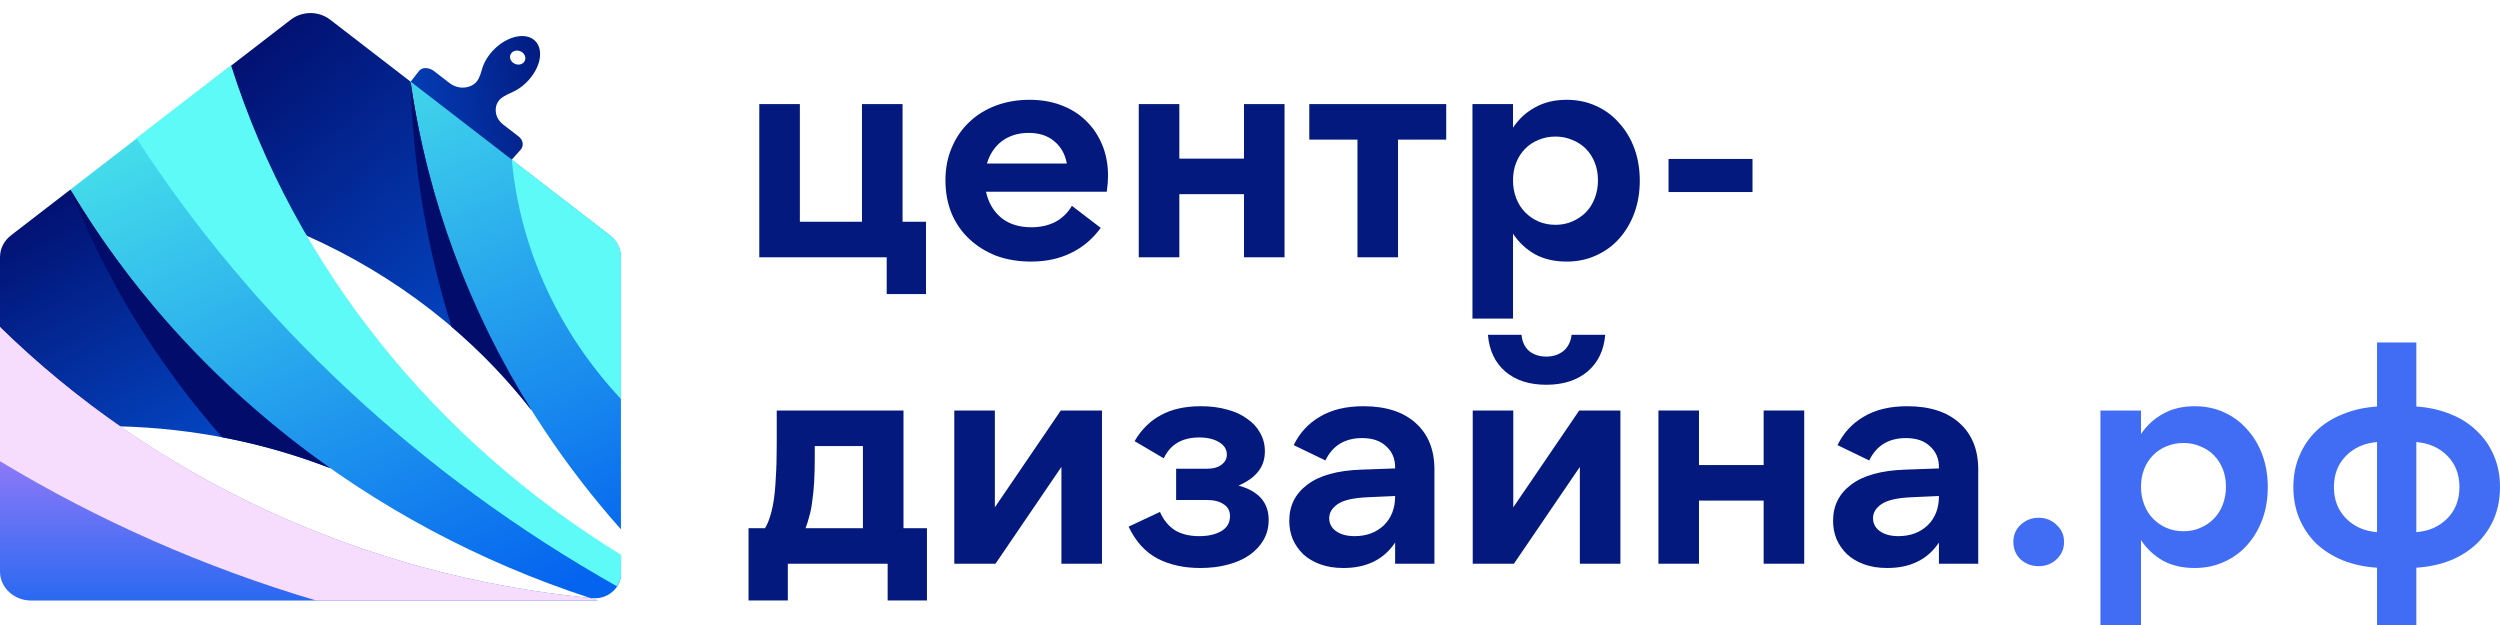 <svg width="160" height="40" viewBox="0 0 160 40" fill="none" xmlns="http://www.w3.org/2000/svg">
<path d="M19.583 15.066C25.351 17.62 30.315 21.493 34.025 26.264L26.279 5.228L21.138 1.265C20.396 0.693 19.346 0.693 18.603 1.265L14.772 4.218L14.901 9.912L19.583 15.066Z" fill="url(#paint0_linear_2001_62)"/>
<path fill-rule="evenodd" clip-rule="evenodd" d="M32.742 3.383C32.578 3.566 32.62 3.85 32.837 4.017C33.053 4.184 33.36 4.171 33.524 3.988C33.688 3.805 33.645 3.521 33.429 3.354C33.213 3.187 32.906 3.2 32.742 3.383M32.257 10.773L26.277 5.235L26.841 4.514C27.058 4.271 27.494 4.33 27.78 4.551L28.762 5.311C29.078 5.555 29.451 5.651 29.833 5.588C30.215 5.524 30.499 5.318 30.648 4.997C30.725 4.832 30.787 4.657 30.837 4.468C30.94 4.078 31.161 3.669 31.493 3.297C32.316 2.376 33.51 2.036 34.159 2.538C34.808 3.04 34.667 4.193 33.843 5.114C33.511 5.486 33.119 5.763 32.726 5.928C32.535 6.008 32.362 6.097 32.201 6.197C31.889 6.392 31.723 6.69 31.726 7.051C31.728 7.411 31.898 7.735 32.214 7.979L33.196 8.738C33.483 8.96 33.539 9.338 33.322 9.581L32.257 10.773Z" fill="url(#paint1_linear_2001_62)"/>
<path d="M21.14 29.965L4.503 12.133L0.72 15.05C0.248 15.413 0 15.903 0 16.474V20.934L2.639 24.864L7.69 27.287C12.445 27.412 16.98 28.353 21.14 29.965Z" fill="url(#paint2_linear_2001_62)"/>
<path d="M37.76 38.269C22.957 36.814 9.729 30.439 0 20.934V36.583C0 37.602 0.893 38.433 1.987 38.433H38.272C38.101 38.378 37.931 38.324 37.76 38.269Z" fill="url(#paint3_linear_2001_62)"/>
<path d="M37.76 38.266C22.957 36.811 9.729 30.436 0 20.931V29.518C6.273 33.309 13.077 36.311 20.222 38.43H38.272C38.101 38.376 37.931 38.321 37.76 38.266Z" fill="#F6DCFD"/>
<path d="M4.503 12.133C11.718 24.236 23.538 33.63 37.76 38.268C37.8 38.272 37.839 38.276 37.878 38.279C38.371 38.327 38.815 38.192 39.183 37.883C39.551 37.574 39.741 37.177 39.741 36.715V35.558C27.87 28.259 18.897 17.207 14.772 4.218L4.503 12.133Z" fill="url(#paint4_linear_2001_62)"/>
<path d="M39.487 37.525C39.662 37.276 39.752 36.99 39.752 36.674V35.516C27.881 28.217 18.907 17.165 14.783 4.177L8.728 8.843C16.303 20.516 26.851 30.403 39.487 37.525Z" fill="#5EFAF7"/>
<path d="M26.278 5.224C27.823 16.029 32.627 25.874 39.74 33.877V16.469C39.74 15.899 39.492 15.408 39.02 15.045L26.278 5.224Z" fill="url(#paint5_linear_2001_62)"/>
<path d="M39.741 25.537V16.471C39.741 15.901 39.492 15.41 39.021 15.047L32.754 10.217C33.296 16.055 35.837 21.361 39.741 25.537Z" fill="#5EFAF7"/>
<path d="M4.502 12.131C6.768 17.904 10.063 23.262 14.214 27.983C16.613 28.439 18.929 29.106 21.14 29.963C14.346 25.179 8.66 19.105 4.502 12.131Z" fill="#020C6A"/>
<path d="M26.278 5.227C26.424 10.63 27.326 15.89 28.898 20.909C30.795 22.526 32.514 24.32 34.025 26.264C30.055 19.928 27.363 12.814 26.278 5.227Z" fill="#020C6A"/>
<path d="M152.13 21.919H154.645V26.017C155.443 26.07 156.173 26.233 156.836 26.508C157.498 26.769 158.059 27.129 158.519 27.586C158.992 28.031 159.358 28.56 159.615 29.175C159.871 29.776 160 30.443 160 31.175C160 31.907 159.871 32.581 159.615 33.195C159.358 33.797 158.992 34.326 158.519 34.784C158.059 35.228 157.498 35.588 156.836 35.862C156.173 36.124 155.443 36.281 154.645 36.333V40H152.13V36.333C151.332 36.281 150.602 36.124 149.939 35.862C149.276 35.588 148.708 35.228 148.235 34.784C147.775 34.326 147.417 33.797 147.16 33.195C146.903 32.581 146.775 31.907 146.775 31.175C146.775 30.443 146.903 29.776 147.16 29.175C147.417 28.56 147.775 28.031 148.235 27.586C148.708 27.129 149.276 26.769 149.939 26.508C150.602 26.233 151.332 26.07 152.13 26.017V21.919ZM154.645 34.058C155.456 33.993 156.119 33.698 156.633 33.175C157.147 32.653 157.404 31.986 157.404 31.175C157.404 30.364 157.147 29.698 156.633 29.175C156.119 28.652 155.456 28.358 154.645 28.292V34.058ZM152.13 34.058V28.292C151.318 28.358 150.656 28.652 150.142 29.175C149.628 29.698 149.371 30.364 149.371 31.175C149.371 31.986 149.628 32.653 150.142 33.175C150.656 33.698 151.318 33.993 152.13 34.058Z" fill="#406DF3"/>
<path d="M139.743 33.999C140.135 33.999 140.493 33.927 140.818 33.783C141.156 33.64 141.446 33.444 141.69 33.195C141.933 32.947 142.123 32.646 142.258 32.293C142.393 31.94 142.461 31.561 142.461 31.155C142.461 30.737 142.393 30.358 142.258 30.018C142.123 29.678 141.933 29.384 141.69 29.136C141.446 28.887 141.156 28.698 140.818 28.567C140.493 28.423 140.135 28.351 139.743 28.351C139.35 28.351 138.985 28.423 138.647 28.567C138.323 28.698 138.039 28.887 137.795 29.136C137.552 29.384 137.363 29.678 137.227 30.018C137.092 30.358 137.024 30.737 137.024 31.155C137.024 31.561 137.092 31.94 137.227 32.293C137.363 32.646 137.552 32.947 137.795 33.195C138.039 33.444 138.323 33.64 138.647 33.783C138.985 33.927 139.35 33.999 139.743 33.999ZM140.452 36.352C139.682 36.352 139.006 36.196 138.424 35.882C137.856 35.555 137.39 35.117 137.024 34.568V40H134.428V26.272H137.024V27.782C137.39 27.233 137.856 26.802 138.424 26.488C139.006 26.161 139.682 25.998 140.452 25.998C141.142 25.998 141.771 26.128 142.339 26.39C142.92 26.651 143.414 27.018 143.82 27.488C144.239 27.946 144.563 28.488 144.793 29.116C145.023 29.744 145.138 30.43 145.138 31.175C145.138 31.92 145.023 32.607 144.793 33.234C144.563 33.862 144.239 34.411 143.82 34.882C143.414 35.339 142.92 35.699 142.339 35.96C141.771 36.222 141.142 36.352 140.452 36.352Z" fill="#406DF3"/>
<path d="M128.855 34.686C128.855 34.241 129.01 33.875 129.321 33.587C129.646 33.287 130.031 33.136 130.477 33.136C130.924 33.136 131.302 33.287 131.613 33.587C131.938 33.875 132.1 34.241 132.1 34.686C132.1 35.13 131.938 35.503 131.613 35.804C131.302 36.091 130.924 36.235 130.477 36.235C130.031 36.235 129.646 36.091 129.321 35.804C129.01 35.503 128.855 35.13 128.855 34.686Z" fill="#406DF3"/>
<path d="M124.092 31.744L122.368 31.822C121.421 31.861 120.765 32.012 120.4 32.273C120.049 32.522 119.873 32.816 119.873 33.156C119.873 33.509 120.022 33.79 120.319 33.999C120.617 34.208 121.009 34.313 121.496 34.313C122.253 34.313 122.875 34.084 123.362 33.627C123.849 33.156 124.092 32.535 124.092 31.764V31.744ZM124.092 36.078V34.725C123.362 35.81 122.26 36.352 120.786 36.352C120.231 36.352 119.738 36.274 119.305 36.117C118.872 35.96 118.507 35.745 118.21 35.47C117.926 35.195 117.702 34.875 117.54 34.509C117.391 34.143 117.317 33.751 117.317 33.332C117.317 32.365 117.702 31.593 118.473 31.018C119.244 30.43 120.393 30.11 121.922 30.057L124.092 29.979V29.9C124.092 29.351 123.903 28.907 123.524 28.567C123.159 28.214 122.645 28.037 121.982 28.037C120.874 28.037 120.089 28.515 119.629 29.469L117.601 28.488C117.98 27.704 118.541 27.096 119.285 26.665C120.028 26.22 120.955 25.998 122.064 25.998C123.497 25.998 124.613 26.357 125.41 27.076C126.208 27.796 126.607 28.783 126.607 30.038V36.078H124.092Z" fill="#03197E"/>
<path d="M115.47 26.272V36.078H112.873V32.038H108.735V36.078H106.139V26.272H108.735V29.763H112.873V26.272H115.47Z" fill="#03197E"/>
<path d="M96.85 26.272V32.469L101.069 26.272H103.706V36.078H101.11V29.881L96.891 36.078H94.254V26.272H96.85ZM98.96 24.625C97.878 24.625 97.006 24.344 96.343 23.782C95.68 23.206 95.309 22.422 95.228 21.428H97.378C97.418 21.873 97.581 22.219 97.865 22.468C98.162 22.703 98.527 22.821 98.96 22.821C99.392 22.821 99.758 22.703 100.055 22.468C100.353 22.219 100.528 21.873 100.583 21.428H102.733C102.651 22.422 102.273 23.206 101.597 23.782C100.921 24.344 100.042 24.625 98.96 24.625Z" fill="#03197E"/>
<path d="M89.288 31.744L87.564 31.822C86.618 31.861 85.962 32.012 85.597 32.273C85.245 32.522 85.069 32.816 85.069 33.156C85.069 33.509 85.218 33.79 85.516 33.999C85.813 34.208 86.205 34.313 86.692 34.313C87.449 34.313 88.071 34.084 88.558 33.627C89.045 33.156 89.288 32.535 89.288 31.764V31.744ZM89.288 36.078V34.725C88.558 35.81 87.456 36.352 85.982 36.352C85.428 36.352 84.934 36.274 84.501 36.117C84.069 35.96 83.704 35.745 83.406 35.47C83.122 35.195 82.899 34.875 82.737 34.509C82.588 34.143 82.513 33.751 82.513 33.332C82.513 32.365 82.899 31.593 83.67 31.018C84.441 30.43 85.59 30.11 87.118 30.057L89.288 29.979V29.9C89.288 29.351 89.099 28.907 88.72 28.567C88.355 28.214 87.841 28.037 87.179 28.037C86.07 28.037 85.286 28.515 84.826 29.469L82.797 28.488C83.176 27.704 83.737 27.096 84.481 26.665C85.225 26.22 86.151 25.998 87.26 25.998C88.693 25.998 89.809 26.357 90.607 27.076C91.405 27.796 91.803 28.783 91.803 30.038V36.078H89.288Z" fill="#03197E"/>
<path d="M76.814 36.352C75.772 36.352 74.86 36.15 74.075 35.745C73.291 35.326 72.676 34.646 72.23 33.705L74.238 32.764C74.454 33.26 74.765 33.646 75.171 33.921C75.59 34.182 76.117 34.313 76.753 34.313C77.321 34.313 77.787 34.208 78.153 33.999C78.531 33.777 78.72 33.456 78.72 33.038C78.72 32.698 78.585 32.443 78.315 32.273C78.058 32.09 77.693 31.999 77.219 31.999H75.272V29.998H77.26C77.652 29.998 77.956 29.913 78.173 29.744C78.403 29.574 78.518 29.358 78.518 29.096C78.518 28.756 78.349 28.488 78.01 28.292C77.686 28.096 77.267 27.998 76.753 27.998C75.657 27.998 74.9 28.443 74.481 29.332L72.615 28.233C73.048 27.488 73.609 26.933 74.299 26.567C74.988 26.187 75.84 25.998 76.854 25.998C77.476 25.998 78.037 26.07 78.538 26.213C79.038 26.344 79.464 26.54 79.816 26.802C80.181 27.05 80.458 27.351 80.647 27.704C80.85 28.057 80.952 28.449 80.952 28.881C80.952 29.39 80.81 29.822 80.526 30.175C80.255 30.528 79.836 30.829 79.268 31.077C80.553 31.43 81.195 32.162 81.195 33.273C81.195 33.744 81.087 34.169 80.871 34.548C80.654 34.927 80.35 35.254 79.958 35.529C79.579 35.79 79.119 35.993 78.578 36.137C78.051 36.281 77.463 36.352 76.814 36.352Z" fill="#03197E"/>
<path d="M63.671 26.272V32.469L67.89 26.272H70.527V36.078H67.931V29.88L63.712 36.078H61.075V26.272H63.671Z" fill="#03197E"/>
<path d="M55.228 33.803V28.547H52.145V29.312C52.145 29.9 52.131 30.423 52.104 30.881C52.077 31.325 52.037 31.724 51.983 32.077C51.942 32.43 51.881 32.744 51.8 33.018C51.733 33.293 51.651 33.554 51.557 33.803H55.228ZM47.906 38.431V33.803H48.96C49.082 33.606 49.183 33.378 49.265 33.116C49.359 32.842 49.44 32.502 49.508 32.096C49.576 31.678 49.623 31.175 49.65 30.586C49.691 29.998 49.711 29.292 49.711 28.468V26.272H57.824V33.803H59.325V38.431H56.81V36.078H50.421V38.431H47.906Z" fill="#03197E"/>
<path d="M106.786 10.172H112.161V12.29H106.786V10.172Z" fill="#03197E"/>
<path d="M99.551 14.388C99.943 14.388 100.301 14.316 100.626 14.172C100.964 14.028 101.255 13.832 101.498 13.584C101.742 13.336 101.931 13.035 102.066 12.682C102.201 12.329 102.269 11.95 102.269 11.544C102.269 11.126 102.201 10.747 102.066 10.407C101.931 10.067 101.742 9.773 101.498 9.524C101.255 9.276 100.964 9.087 100.626 8.956C100.301 8.812 99.943 8.74 99.551 8.74C99.159 8.74 98.794 8.812 98.456 8.956C98.131 9.087 97.847 9.276 97.604 9.524C97.36 9.773 97.171 10.067 97.036 10.407C96.9 10.747 96.833 11.126 96.833 11.544C96.833 11.95 96.9 12.329 97.036 12.682C97.171 13.035 97.36 13.336 97.604 13.584C97.847 13.832 98.131 14.028 98.456 14.172C98.794 14.316 99.159 14.388 99.551 14.388ZM100.261 16.741C99.49 16.741 98.814 16.584 98.232 16.271C97.664 15.944 97.198 15.506 96.833 14.957V20.389H94.237V6.661H96.833V8.171C97.198 7.622 97.664 7.191 98.232 6.877C98.814 6.55 99.49 6.387 100.261 6.387C100.95 6.387 101.579 6.517 102.147 6.779C102.729 7.04 103.222 7.406 103.628 7.877C104.047 8.335 104.372 8.877 104.602 9.505C104.831 10.132 104.946 10.819 104.946 11.564C104.946 12.309 104.831 12.996 104.602 13.623C104.372 14.251 104.047 14.8 103.628 15.271C103.222 15.728 102.729 16.088 102.147 16.349C101.579 16.611 100.95 16.741 100.261 16.741Z" fill="#03197E"/>
<path d="M92.558 6.661V8.936H89.474V16.467H86.878V8.936H83.795V6.661H92.558Z" fill="#03197E"/>
<path d="M82.211 6.661V16.467H79.615V12.427H75.477V16.467H72.881V6.661H75.477V10.152H79.615V6.661H82.211Z" fill="#03197E"/>
<path d="M63.165 10.466H68.277C68.169 9.864 67.898 9.387 67.466 9.034C67.046 8.681 66.505 8.505 65.843 8.505C65.167 8.505 64.592 8.681 64.119 9.034C63.659 9.387 63.341 9.864 63.165 10.466ZM65.985 16.741C65.173 16.741 64.43 16.617 63.754 16.369C63.091 16.107 62.516 15.748 62.029 15.29C61.543 14.833 61.164 14.283 60.894 13.643C60.637 13.002 60.508 12.303 60.508 11.544C60.508 10.773 60.643 10.074 60.914 9.446C61.184 8.805 61.556 8.263 62.029 7.818C62.503 7.361 63.071 7.008 63.733 6.759C64.396 6.511 65.113 6.387 65.883 6.387C66.641 6.387 67.323 6.504 67.932 6.74C68.554 6.975 69.082 7.308 69.514 7.74C69.96 8.171 70.305 8.688 70.549 9.289C70.792 9.877 70.914 10.531 70.914 11.25C70.914 11.394 70.907 11.551 70.894 11.721C70.88 11.891 70.86 12.074 70.833 12.27H63.105C63.253 12.963 63.578 13.519 64.078 13.937C64.578 14.342 65.221 14.545 66.005 14.545C66.573 14.545 67.08 14.434 67.526 14.211C67.973 13.976 68.331 13.63 68.601 13.172L70.447 14.584C69.933 15.29 69.298 15.826 68.541 16.192C67.797 16.558 66.945 16.741 65.985 16.741Z" fill="#03197E"/>
<path d="M48.595 16.467V6.661H51.191V14.192H55.167V6.661H57.764V14.192H59.264V18.82H56.749V16.467H48.595Z" fill="#03197E"/>
<defs>
<linearGradient id="paint0_linear_2001_62" x1="14.613" y1="1.583" x2="39.103" y2="30.69" gradientUnits="userSpaceOnUse">
<stop stop-color="#020C6A"/>
<stop offset="1" stop-color="#0463EF"/>
</linearGradient>
<linearGradient id="paint1_linear_2001_62" x1="39.179" y1="6.959" x2="17.2" y2="10.653" gradientUnits="userSpaceOnUse">
<stop stop-color="#020C6A"/>
<stop offset="1" stop-color="#0463EF"/>
</linearGradient>
<linearGradient id="paint2_linear_2001_62" x1="1.932" y1="11.525" x2="16.468" y2="38.575" gradientUnits="userSpaceOnUse">
<stop stop-color="#020C6A"/>
<stop offset="1" stop-color="#0463EF"/>
</linearGradient>
<linearGradient id="paint3_linear_2001_62" x1="19.136" y1="41.847" x2="19.136" y2="19.731" gradientUnits="userSpaceOnUse">
<stop stop-color="#0463EF"/>
<stop offset="1" stop-color="#F98AFE"/>
</linearGradient>
<linearGradient id="paint4_linear_2001_62" x1="30.574" y1="40.233" x2="12.354" y2="-0.546" gradientUnits="userSpaceOnUse">
<stop stop-color="#0463EF"/>
<stop offset="1" stop-color="#51F5EA"/>
</linearGradient>
<linearGradient id="paint5_linear_2001_62" x1="43.611" y1="34.38" x2="26.755" y2="-5.136" gradientUnits="userSpaceOnUse">
<stop stop-color="#0463EF"/>
<stop offset="1" stop-color="#51F5EA"/>
</linearGradient>
</defs>
</svg>
